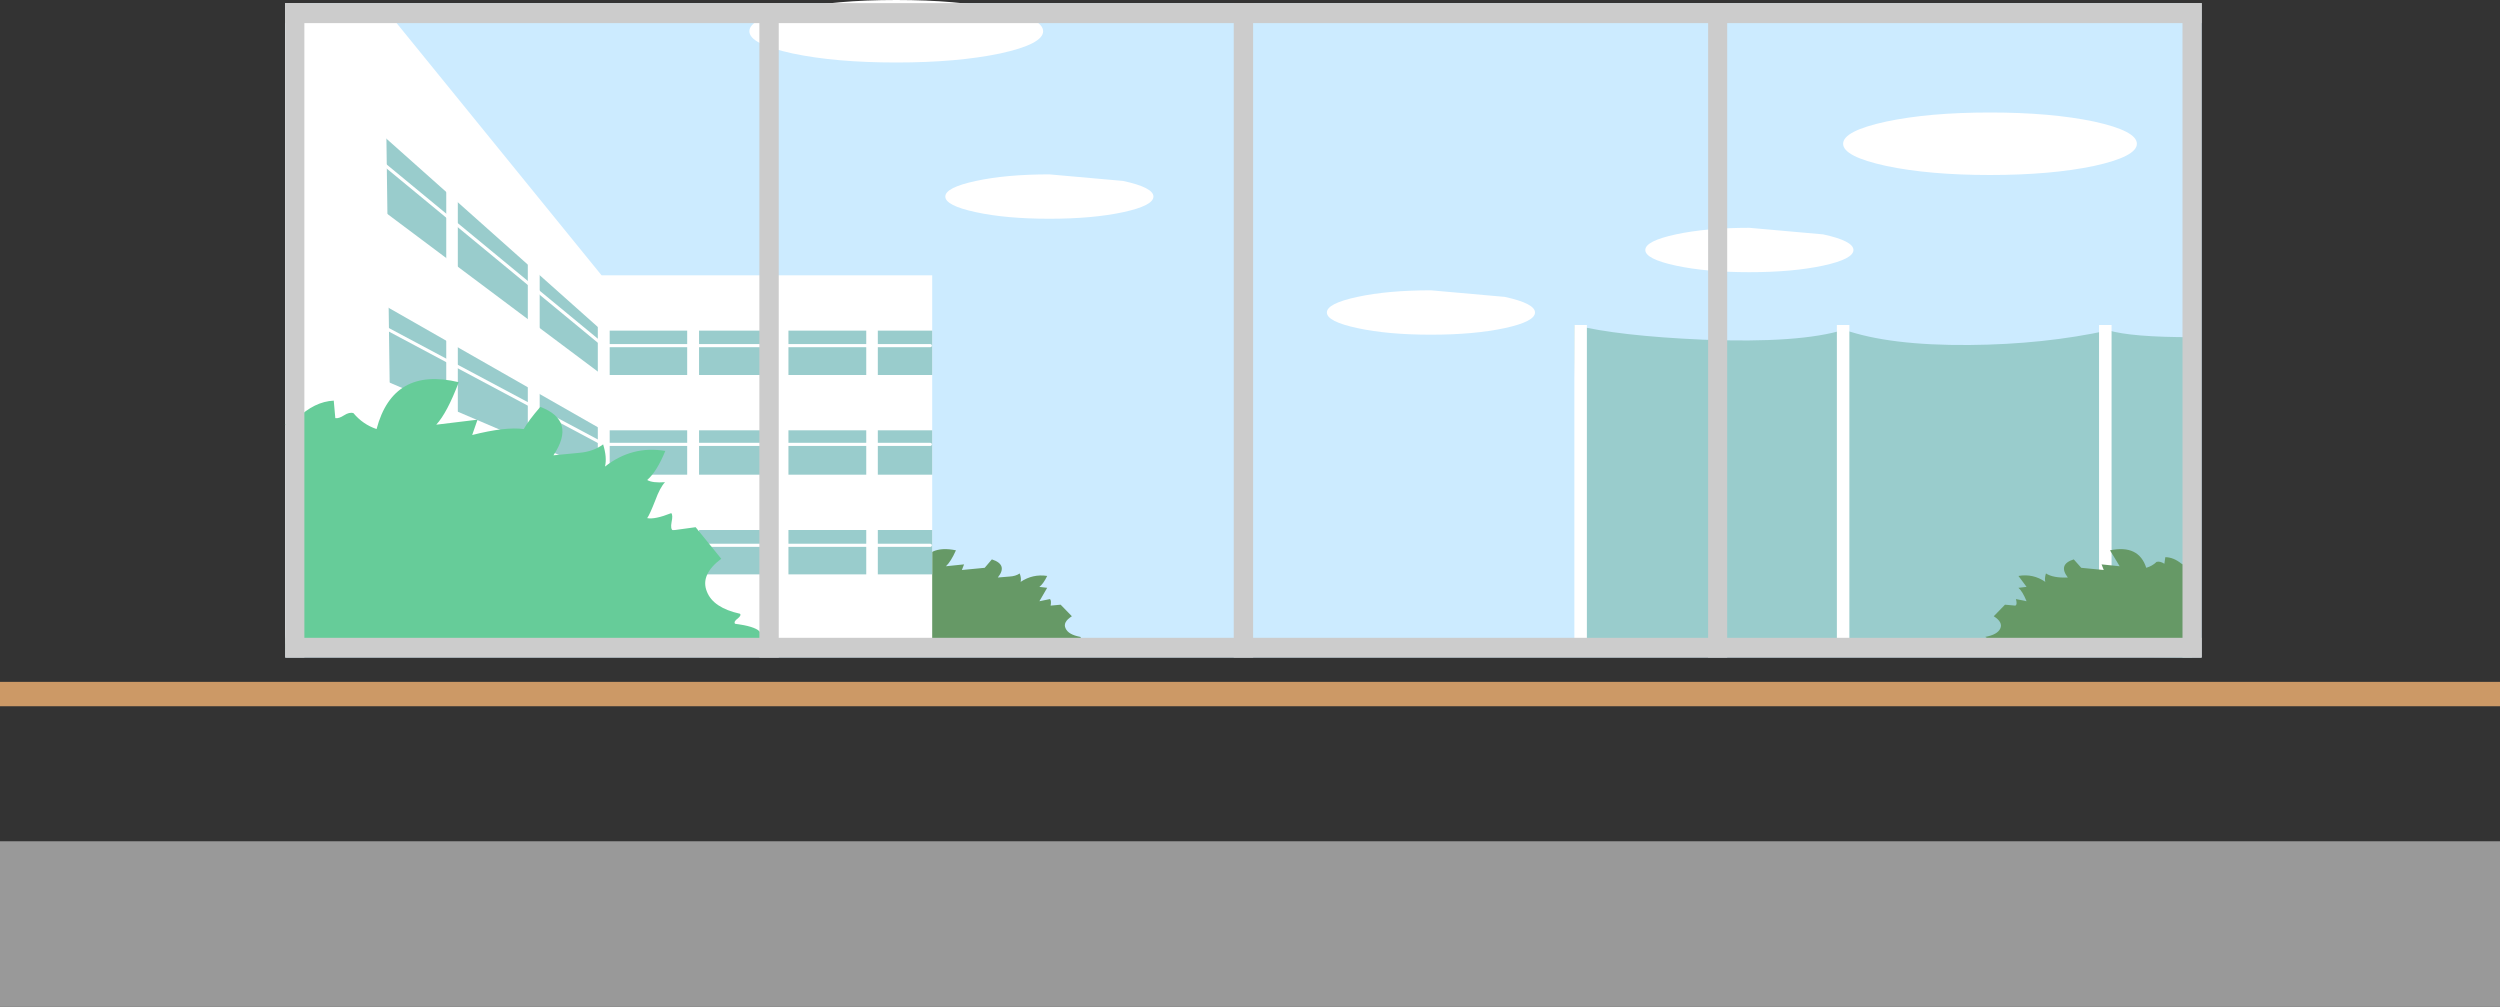<?xml version="1.0" encoding="UTF-8" standalone="no"?>
<svg xmlns:xlink="http://www.w3.org/1999/xlink" height="161.1px" width="400.0px" xmlns="http://www.w3.org/2000/svg">
  <rect width="100%" height="100%" fill="#333333" stroke="none"/>
  <g transform="matrix(1.0, 0.0, 0.0, 1.0, 200.0, 80.55)">
    <path d="M-154.35 -80.05 L152.25 -80.05 152.25 24.65 -154.35 24.65 -154.35 -80.05" fill="#ccebff" fill-rule="evenodd" stroke="none"/>
    <path d="M150.7 -26.6 L150.7 24.65 53.9 23.45 Q53.2 16.35 52.55 -1.8 51.9 -18.9 51.9 -28.55 58.9 -26.8 72.5 -26.2 88.0 -25.6 95.05 -27.8 102.3 -25.25 115.1 -25.35 127.1 -25.45 137.35 -27.7 141.0 -26.6 150.7 -26.6" fill="#99cccc" fill-rule="evenodd" stroke="none"/>
    <path d="M53.9 -28.55 L53.9 23.45 51.9 23.45 51.9 -28.55 53.9 -28.55" fill="#ffffff" fill-rule="evenodd" stroke="none"/>
    <path d="M95.9 -28.55 L95.9 23.45 93.9 23.45 93.9 -28.55 95.9 -28.55" fill="#ffffff" fill-rule="evenodd" stroke="none"/>
    <path d="M137.85 -28.55 L137.85 23.45 135.85 23.45 135.85 -28.55 137.85 -28.55" fill="#ffffff" fill-rule="evenodd" stroke="none"/>
    <path d="M-31.9 16.35 L-30.3 16.2 -28.5 18.05 Q-30.0 19.0 -29.5 20.0 -29.05 21.0 -27.15 21.35 -26.9 21.55 -27.5 21.95 L-25.75 22.4 -24.95 23.45 -59.35 23.45 Q-58.5 9.7 -59.4 10.05 L-58.5 9.65 Q-57.2 8.6 -55.9 8.6 L-55.8 9.65 -54.5 9.35 Q-53.85 10.0 -52.85 10.3 -51.65 6.55 -47.05 7.5 -47.85 9.3 -48.65 10.05 L-45.75 9.75 -46.1 10.65 -42.45 10.3 -41.3 8.95 Q-38.7 9.8 -40.35 11.85 L-38.5 11.7 Q-37.5 11.65 -36.85 11.2 -36.55 12.0 -36.7 12.55 -34.75 11.25 -32.45 11.6 -33.05 12.85 -33.7 13.35 L-32.45 13.5 -33.7 15.65 -32.0 15.3 Q-31.75 15.55 -31.9 16.35" fill="#669966" fill-rule="evenodd" stroke="none"/>
    <path d="M124.25 13.35 L122.95 11.6 Q125.3 11.2 127.25 12.55 127.1 12.0 127.35 11.2 128.5 11.95 130.85 11.85 129.25 9.75 131.8 8.95 L133.0 10.3 136.6 10.65 136.25 9.75 139.15 10.05 137.6 7.5 Q142.2 6.55 143.4 10.3 144.4 10.0 145.05 9.35 145.6 9.2 146.3 9.65 L146.45 8.6 Q147.75 8.6 149.05 9.65 L149.9 10.05 Q149.05 9.7 149.85 23.45 L115.45 23.45 116.3 22.4 Q116.7 22.1 118.05 21.95 118.2 21.7 117.65 21.35 119.6 21.0 120.05 20.0 120.5 19.0 119.0 18.05 L120.8 16.2 122.45 16.35 Q122.8 16.2 122.55 15.3 L124.25 15.65 Q123.6 14.05 122.95 13.5 L124.25 13.35" fill="#669966" fill-rule="evenodd" stroke="none"/>
    <path d="M141.9 -57.55 Q141.9 -55.5 135.05 -54.0 128.15 -52.55 118.4 -52.55 108.65 -52.55 101.8 -54.0 94.9 -55.5 94.9 -57.55 94.9 -59.6 101.8 -61.1 108.65 -62.55 118.4 -62.55 128.15 -62.55 135.05 -61.1 141.9 -59.6 141.9 -57.55" fill="#ffffff" fill-rule="evenodd" stroke="none"/>
    <path d="M-33.1 -75.55 Q-33.1 -73.5 -39.95 -72.0 -46.85 -70.55 -56.6 -70.55 -66.35 -70.55 -73.2 -72.0 -80.1 -73.5 -80.1 -75.55 -80.1 -77.6 -73.2 -79.1 -66.35 -80.55 -56.6 -80.55 -46.85 -80.55 -39.95 -79.1 -33.1 -77.6 -33.1 -75.55" fill="#ffffff" fill-rule="evenodd" stroke="none"/>
    <path d="M96.55 -40.55 Q96.55 -39.1 91.7 -38.05 86.8 -37.0 79.9 -37.0 73.0 -37.0 68.15 -38.05 63.25 -39.1 63.25 -40.55 63.25 -42.0 68.15 -43.05 73.0 -44.1 79.9 -44.1 L91.7 -43.05 Q96.55 -42.0 96.55 -40.55" fill="#ffffff" fill-rule="evenodd" stroke="none"/>
    <path d="M-20.3 -51.6 Q-15.45 -50.55 -15.45 -49.1 -15.45 -47.65 -20.3 -46.6 -25.2 -45.55 -32.1 -45.55 -39.0 -45.55 -43.85 -46.6 -48.75 -47.65 -48.75 -49.1 -48.75 -50.55 -43.85 -51.6 -39.0 -52.65 -32.1 -52.65 L-20.3 -51.6" fill="#ffffff" fill-rule="evenodd" stroke="none"/>
    <path d="M-50.85 -36.5 L-50.85 23.0 -106.1 23.0 -106.1 -36.5 -50.85 -36.5" fill="#ffffff" fill-rule="evenodd" stroke="none"/>
    <path d="M-106.1 -27.65 L-50.85 -27.65 -50.85 -20.55 -106.1 -20.55 -106.1 -27.65" fill="#99cccc" fill-rule="evenodd" stroke="none"/>
    <path d="M-106.1 -11.7 L-50.85 -11.7 -50.85 -4.6 -106.1 -4.6 -106.1 -11.7" fill="#99cccc" fill-rule="evenodd" stroke="none"/>
    <path d="M-106.1 4.25 L-50.85 4.25 -50.85 11.35 -106.1 11.35 -106.1 4.25" fill="#99cccc" fill-rule="evenodd" stroke="none"/>
    <path d="M-138.45 -79.2 L-103.75 -36.5 -103.75 22.8 -152.75 22.45 -152.75 -79.2 -138.45 -79.2" fill="#ffffff" fill-rule="evenodd" stroke="none"/>
    <path d="M-153.15 -57.65 L-153.15 -71.7 -103.75 -27.7 -103.75 -20.65 -153.15 -57.65" fill="#99cccc" fill-rule="evenodd" stroke="none"/>
    <path d="M-153.15 -25.95 L-153.15 -40.05 -103.75 -11.85 -103.75 -4.85 -153.15 -25.95" fill="#99cccc" fill-rule="evenodd" stroke="none"/>
    <path d="M-153.15 5.75 L-153.15 -8.35 -103.75 3.95 -103.75 11.0 -153.15 5.75" fill="#99cccc" fill-rule="evenodd" stroke="none"/>
    <path d="M-138.85 -54.5 L-103.4 -25.25 -51.15 -25.25" fill="none" stroke="#ffffff" stroke-linecap="round" stroke-linejoin="round" stroke-width="0.5"/>
    <path d="M-138.85 -28.35 L-103.4 -9.45 -51.15 -9.45" fill="none" stroke="#ffffff" stroke-linecap="round" stroke-linejoin="round" stroke-width="0.5"/>
    <path d="M-138.85 -1.6 L-103.4 6.7 -51.15 6.7" fill="none" stroke="#ffffff" stroke-linecap="round" stroke-linejoin="round" stroke-width="0.5"/>
    <path d="M-126.75 -56.65 L-126.75 22.95 -128.6 22.95 -128.6 -56.65 -126.75 -56.65" fill="#ffffff" fill-rule="evenodd" stroke="none"/>
    <path d="M-113.65 -44.25 L-113.65 22.95 -115.55 22.95 -115.55 -44.25 -113.65 -44.25" fill="#ffffff" fill-rule="evenodd" stroke="none"/>
    <path d="M-102.45 -30.85 L-102.45 22.95 -104.35 22.95 -104.35 -30.85 -102.45 -30.85" fill="#ffffff" fill-rule="evenodd" stroke="none"/>
    <path d="M-88.15 -30.85 L-88.15 22.95 -90.05 22.95 -90.05 -30.85 -88.15 -30.85" fill="#ffffff" fill-rule="evenodd" stroke="none"/>
    <path d="M-73.85 -30.85 L-73.85 22.95 -75.7 22.95 -75.7 -30.85 -73.85 -30.85" fill="#ffffff" fill-rule="evenodd" stroke="none"/>
    <path d="M-59.55 -30.85 L-59.55 22.95 -61.4 22.95 -61.4 -30.85 -59.55 -30.85" fill="#ffffff" fill-rule="evenodd" stroke="none"/>
    <path d="M-138.45 -79.2 L-137.1 22.45 -154.35 22.45 -154.35 -80.05 -138.45 -79.2" fill="#ffffff" fill-rule="evenodd" stroke="none"/>
    <path d="M-126.6 -19.4 Q-128.45 -14.5 -130.2 -12.6 L-123.6 -13.4 -124.45 -10.95 Q-119.1 -12.3 -116.2 -11.9 -115.45 -13.25 -113.55 -15.45 -107.75 -13.25 -111.45 -7.7 L-107.3 -8.1 Q-105.05 -8.3 -103.5 -9.45 -102.85 -7.35 -103.2 -5.9 -98.85 -9.3 -93.55 -8.4 -94.9 -5.1 -96.45 -3.75 -95.6 -3.25 -93.6 -3.4 -94.4 -2.55 -95.15 -0.5 -96.05 1.8 -96.45 2.35 -95.25 2.6 -92.6 1.55 -92.3 1.85 -92.55 3.0 -92.75 4.1 -92.35 4.3 L-88.7 3.8 -84.6 8.85 Q-88.0 11.4 -86.9 14.1 -85.9 16.7 -81.6 17.65 -81.35 17.9 -81.95 18.4 -82.65 18.9 -82.4 19.25 -79.3 19.65 -78.5 20.45 L-76.6 23.3 -154.35 23.3 Q-152.5 -13.5 -154.5 -12.55 L-152.5 -13.55 Q-149.7 -16.3 -146.6 -16.45 L-146.35 -13.65 Q-145.8 -13.55 -144.95 -14.1 -144.1 -14.65 -143.45 -14.45 -141.95 -12.65 -139.75 -11.9 -137.1 -21.9 -126.6 -19.4" fill="#66cc99" fill-rule="evenodd" stroke="none"/>
    <path d="M-154.35 21.5 L152.25 21.5 152.25 24.65 -154.35 24.65 -154.35 21.5" fill="#cccccc" fill-rule="evenodd" stroke="none"/>
    <path d="M-154.35 -80.05 L152.25 -80.05 152.25 -76.85 -154.35 -76.85 -154.35 -80.05" fill="#cccccc" fill-rule="evenodd" stroke="none"/>
    <path d="M152.25 -80.05 L152.25 24.65 149.2 24.65 149.2 -80.05 152.25 -80.05" fill="#cccccc" fill-rule="evenodd" stroke="none"/>
    <path d="M76.35 -80.05 L76.35 24.65 73.3 24.65 73.3 -80.05 76.35 -80.05" fill="#cccccc" fill-rule="evenodd" stroke="none"/>
    <path d="M0.5 -80.05 L0.5 24.65 -2.6 24.65 -2.6 -80.05 0.5 -80.05" fill="#cccccc" fill-rule="evenodd" stroke="none"/>
    <path d="M-75.4 -80.05 L-75.4 24.65 -78.5 24.65 -78.5 -80.05 -75.4 -80.05" fill="#cccccc" fill-rule="evenodd" stroke="none"/>
    <path d="M-151.3 -80.05 L-151.3 24.65 -154.35 24.65 -154.35 -80.05 -151.3 -80.05" fill="#cccccc" fill-rule="evenodd" stroke="none"/>
    <path d="M-200.0 32.45 L-200.0 28.55 200.0 28.55 200.0 32.45 -200.0 32.45" fill="#cc9966" fill-rule="evenodd" stroke="none"/>
    <path d="M-200.0 54.05 L200.0 54.05 200.0 80.55 -200.0 80.55 -200.0 54.05" fill="#999999" fill-rule="evenodd" stroke="none"/>
    <path d="M45.6 -30.55 Q45.6 -29.1 40.75 -28.05 35.85 -27.0 28.95 -27.0 22.05 -27.0 17.2 -28.05 12.3 -29.1 12.3 -30.55 12.3 -32.0 17.2 -33.05 22.05 -34.1 28.95 -34.1 L40.75 -33.05 Q45.6 -32.0 45.6 -30.55" fill="#ffffff" fill-rule="evenodd" stroke="none"/>
  </g>
</svg>
